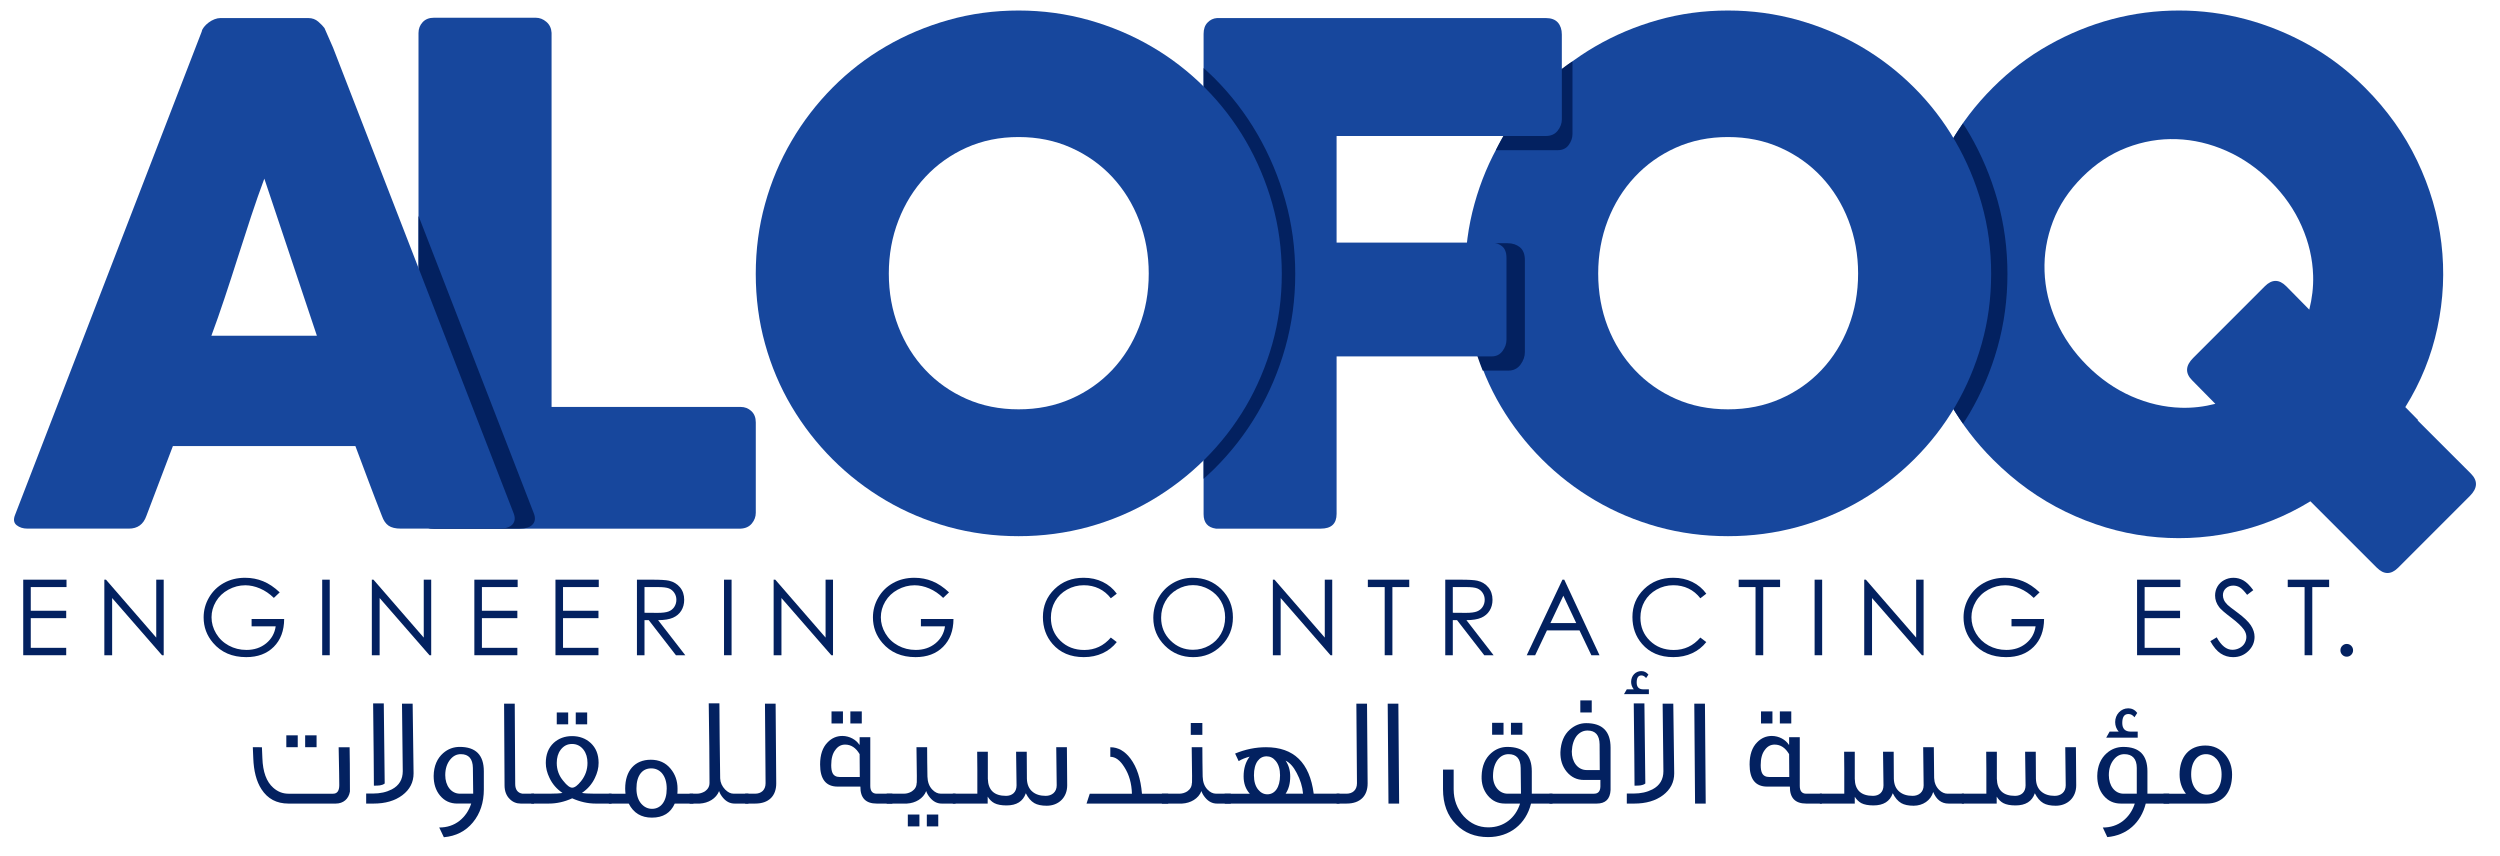 <?xml version="1.0" encoding="utf-8"?>
<!-- Generator: Adobe Illustrator 16.0.0, SVG Export Plug-In . SVG Version: 6.00 Build 0)  -->
<!DOCTYPE svg PUBLIC "-//W3C//DTD SVG 1.1//EN" "http://www.w3.org/Graphics/SVG/1.1/DTD/svg11.dtd">
<svg version="1.1" id="Layer_1" xmlns="http://www.w3.org/2000/svg" xmlns:xlink="http://www.w3.org/1999/xlink" x="0px" y="0px"
	 width="237.667px" height="81.333px" viewBox="0 0 237.667 81.333" enable-background="new 0 0 237.667 81.333"
	 xml:space="preserve">
<g>
	<g>
		<path fill="#17479D" d="M234.897,45.023l-5.074-5.072h0.072l-1.23-1.249c1.467-2.359,2.483-4.87,3.049-7.533
			c0.575-2.682,0.7-5.364,0.38-8.049c-0.321-2.683-1.088-5.296-2.304-7.84c-1.217-2.542-2.867-4.853-4.947-6.936
			c-1.631-1.633-3.41-2.988-5.339-4.067c-1.924-1.077-3.93-1.893-6.007-2.448c-2.084-0.554-4.204-0.831-6.359-0.829
			c-2.158,0-4.274,0.273-6.347,0.821c-2.073,0.548-4.075,1.367-6.012,2.454c-1.936,1.087-3.711,2.438-5.33,4.06
			c-1.635,1.635-2.992,3.414-4.071,5.341c-1.079,1.928-1.893,3.926-2.44,6.001c-0.548,2.072-0.817,4.185-0.81,6.333
			c0.004,2.151,0.281,4.271,0.829,6.357c0.548,2.089,1.361,4.093,2.448,6.011c1.087,1.917,2.444,3.694,4.079,5.327
			c2.081,2.08,4.376,3.729,6.887,4.945c2.511,1.216,5.097,1.992,7.752,2.323c2.659,0.332,5.318,0.225,7.978-0.323
			c2.656-0.547,5.171-1.545,7.541-2.993l6.312,6.31c0.677,0.677,1.354,0.679,2.034,0l6.816-6.818
			C235.542,46.411,235.574,45.699,234.897,45.023z M207.345,38.764c-1.6-0.049-3.172-0.411-4.713-1.089
			c-1.541-0.679-2.949-1.656-4.228-2.936c-1.264-1.263-2.237-2.669-2.926-4.216c-0.685-1.549-1.056-3.127-1.11-4.738
			c-0.055-1.607,0.211-3.184,0.794-4.723c0.582-1.538,1.514-2.946,2.792-4.224c1.275-1.276,2.687-2.211,4.235-2.804
			c1.549-0.591,3.125-0.86,4.736-0.804c1.607,0.055,3.184,0.424,4.732,1.11s2.953,1.662,4.216,2.926
			c1.282,1.278,2.261,2.688,2.937,4.229c0.681,1.539,1.045,3.109,1.092,4.711c0.032,1.092-0.099,2.169-0.367,3.231l-2.19-2.223
			c-0.677-0.677-1.354-0.679-2.034,0l-6.816,6.818c-0.739,0.737-0.771,1.449-0.094,2.125l2.203,2.235
			C209.534,38.666,208.45,38.796,207.345,38.764z"/>
		<path fill="#032160" d="M185.405,38.378c0.371,0.651,0.782,1.281,1.217,1.903c0.211-0.331,0.43-0.659,0.625-0.997
			c1.135-1.937,2.019-4.021,2.648-6.254c0.629-2.233,0.946-4.564,0.946-6.991c0-2.428-0.317-4.759-0.946-6.99
			c-0.63-2.235-1.514-4.331-2.648-6.289c-0.199-0.35-0.418-0.686-0.637-1.022c-0.438,0.63-0.861,1.273-1.232,1.938
			c-1.079,1.928-1.893,3.926-2.44,6.001c-0.548,2.072-0.817,4.185-0.81,6.333c0.004,2.151,0.281,4.271,0.829,6.357
			C183.504,34.456,184.318,36.46,185.405,38.378z"/>
		<path fill="#17479D" d="M139.288,26.037c0-2.311,0.293-4.528,0.884-6.652c0.587-2.125,1.424-4.118,2.515-5.981
			c1.092-1.863,2.394-3.557,3.911-5.082c1.514-1.523,3.199-2.827,5.053-3.905c1.854-1.079,3.841-1.918,5.968-2.517
			C159.742,1.301,161.963,1,164.274,1c2.288,0,4.502,0.301,6.637,0.899c2.14,0.599,4.134,1.438,5.988,2.517
			c1.85,1.078,3.543,2.382,5.068,3.905c1.525,1.525,2.827,3.219,3.907,5.082c1.079,1.863,1.92,3.856,2.519,5.981
			c0.602,2.124,0.899,4.342,0.899,6.652c0,2.31-0.298,4.525-0.899,6.651c-0.599,2.123-1.439,4.108-2.519,5.948
			c-1.08,1.84-2.382,3.518-3.907,5.033s-3.219,2.815-5.068,3.905c-1.854,1.089-3.849,1.928-5.988,2.519
			c-2.135,0.586-4.349,0.88-6.637,0.88c-2.311,0-4.532-0.294-6.656-0.88c-2.127-0.591-4.114-1.43-5.968-2.519
			c-1.854-1.09-3.539-2.39-5.053-3.905c-1.518-1.516-2.819-3.193-3.911-5.033c-1.091-1.84-1.928-3.825-2.515-5.948
			C139.581,30.563,139.288,28.347,139.288,26.037z M151.935,26.002c0,1.81,0.306,3.499,0.911,5.069
			c0.61,1.565,1.467,2.935,2.566,4.101c1.099,1.167,2.396,2.08,3.898,2.745s3.156,0.997,4.963,0.997s3.466-0.332,4.979-0.997
			c1.51-0.665,2.816-1.578,3.915-2.745c1.099-1.166,1.952-2.535,2.562-4.101c0.61-1.57,0.915-3.26,0.915-5.069
			c0-1.785-0.305-3.469-0.915-5.047c-0.609-1.582-1.463-2.958-2.562-4.136c-1.099-1.177-2.405-2.102-3.915-2.778
			c-1.513-0.675-3.172-1.013-4.979-1.013s-3.461,0.338-4.963,1.013c-1.502,0.677-2.8,1.602-3.898,2.778
			c-1.1,1.178-1.956,2.554-2.566,4.136C152.241,22.533,151.935,24.217,151.935,26.002z"/>
		<path fill="#032160" d="M145.741,9.086c-1.186,1.274-2.202,2.69-3.051,4.247c-0.172,0.309-0.328,0.628-0.48,0.944h5.874
			c0.457,0,0.81-0.164,1.048-0.494c0.238-0.329,0.359-0.675,0.359-1.037V5.83C148.123,6.706,146.871,7.873,145.741,9.086z"/>
		<path fill="#032160" d="M143.32,23.122h-3.81c-0.148,1.083-0.223,2.192-0.223,3.322c0,2.206,0.281,4.323,0.845,6.357
			c0.227,0.835,0.513,1.641,0.825,2.431h2.437c0.489,0,0.872-0.188,1.153-0.567c0.278-0.376,0.419-0.774,0.419-1.187v-8.747
			c0-0.562-0.16-0.97-0.474-1.227C144.176,23.249,143.786,23.122,143.32,23.122z"/>
		<path fill="#17479D" d="M114.422,3.222c0-0.458,0.121-0.817,0.375-1.077c0.251-0.263,0.548-0.403,0.896-0.427h31.279
			c0.501,0,0.876,0.143,1.131,0.425c0.246,0.283,0.375,0.664,0.375,1.142v8.082c0,0.369-0.133,0.722-0.395,1.06
			c-0.263,0.336-0.642,0.503-1.143,0.503h-19.875v10.133h14.678c0.415,0,0.763,0.115,1.048,0.344
			c0.282,0.229,0.423,0.595,0.423,1.094v7.812c0,0.372-0.125,0.726-0.376,1.063c-0.25,0.337-0.594,0.507-1.028,0.507h-14.744V48.85
			c0,0.937-0.5,1.406-1.502,1.406h-9.969c-0.782-0.109-1.173-0.567-1.173-1.375V3.222z"/>
		<path fill="#17479D" d="M39.787,3.124c0-0.392,0.13-0.728,0.392-1.014c0.262-0.281,0.617-0.424,1.075-0.424h9.676
			c0.371,0,0.708,0.131,1.013,0.393c0.305,0.261,0.47,0.61,0.493,1.045v35.562h17.974c0.392,0,0.731,0.131,1.014,0.391
			c0.285,0.263,0.426,0.622,0.426,1.08v8.596c0,0.371-0.125,0.708-0.375,1.013c-0.25,0.306-0.606,0.468-1.064,0.491H41.222
			c-0.958,0-1.436-0.479-1.436-1.438V3.124z"/>
		<path fill="#032160" d="M50.742,48.783l-10.955-28.26v28.295c0,0.958,0.478,1.438,1.436,1.438h8.182
			c0.587,0,1.001-0.137,1.239-0.409C50.886,49.575,50.917,49.222,50.742,48.783z"/>
		<path fill="#032160" d="M119.542,12.76c-1.134-1.959-2.503-3.738-4.106-5.342c-0.332-0.328-0.673-0.642-1.013-0.95v39.05
			c0.34-0.307,0.681-0.618,1.013-0.944c1.604-1.592,2.973-3.354,4.106-5.289c1.135-1.937,2.018-4.021,2.647-6.254
			s0.946-4.564,0.946-6.991c0-2.428-0.316-4.759-0.946-6.99C121.559,16.813,120.676,14.718,119.542,12.76z"/>
		<path fill="#17479D" d="M19.18,2.992c0.02-0.131,0.09-0.271,0.211-0.422c0.122-0.154,0.267-0.295,0.442-0.426
			c0.172-0.132,0.36-0.235,0.556-0.312c0.195-0.074,0.379-0.115,0.555-0.115h8.37c0.367,0,0.684,0.115,0.946,0.344
			c0.262,0.229,0.457,0.431,0.586,0.606l0.817,1.863l17.161,44.252c0.172,0.438,0.141,0.792-0.098,1.063
			c-0.242,0.272-0.657,0.409-1.243,0.409h-9.379c-0.504,0-0.892-0.094-1.161-0.277c-0.273-0.187-0.485-0.497-0.638-0.932
			c-0.438-1.112-0.86-2.219-1.274-3.318c-0.415-1.101-0.83-2.207-1.244-3.318H16.435c-0.415,1.111-0.833,2.218-1.26,3.318
			c-0.426,1.1-0.845,2.206-1.259,3.318c-0.281,0.806-0.837,1.209-1.666,1.209H2.606c-0.41,0-0.755-0.109-1.028-0.328
			c-0.27-0.218-0.321-0.544-0.145-0.98L19.18,2.992z M25.129,16.982c-0.415,1.112-0.834,2.309-1.26,3.596
			c-0.426,1.286-0.845,2.581-1.26,3.89c-0.414,1.306-0.833,2.599-1.259,3.873c-0.423,1.275-0.841,2.466-1.256,3.579h10.032
			L25.129,16.982z"/>
		<path fill="#17479D" d="M71.848,26.037c0-2.311,0.293-4.528,0.884-6.652c0.587-2.125,1.428-4.118,2.519-5.981
			c1.088-1.863,2.394-3.557,3.907-5.082c1.514-1.523,3.199-2.827,5.053-3.905c1.854-1.079,3.845-1.918,5.968-2.517
			C92.306,1.301,94.524,1,96.834,1c2.288,0,4.502,0.301,6.642,0.899c2.135,0.599,4.13,1.438,5.983,2.517
			c1.854,1.078,3.543,2.382,5.068,3.905c1.525,1.525,2.827,3.219,3.911,5.082c1.079,1.863,1.916,3.856,2.519,5.981
			c0.598,2.124,0.899,4.342,0.899,6.652c0,2.31-0.302,4.525-0.899,6.651c-0.603,2.123-1.439,4.108-2.519,5.948
			c-1.084,1.84-2.386,3.518-3.911,5.033s-3.215,2.815-5.068,3.905c-1.854,1.089-3.849,1.928-5.983,2.519
			c-2.14,0.586-4.354,0.88-6.642,0.88c-2.311,0-4.528-0.294-6.656-0.88c-2.123-0.591-4.113-1.43-5.968-2.519
			c-1.854-1.09-3.539-2.39-5.053-3.905s-2.819-3.193-3.907-5.033c-1.091-1.84-1.932-3.825-2.519-5.948
			C72.141,30.563,71.848,28.347,71.848,26.037z M84.497,26.002c0,1.81,0.305,3.499,0.915,5.069c0.609,1.565,1.462,2.935,2.562,4.101
			c1.099,1.167,2.397,2.08,3.898,2.745c1.502,0.665,3.156,0.997,4.963,0.997c1.808,0,3.466-0.332,4.979-0.997
			c1.514-0.665,2.816-1.578,3.919-2.745c1.096-1.166,1.952-2.535,2.558-4.101c0.61-1.57,0.916-3.26,0.916-5.069
			c0-1.785-0.306-3.469-0.916-5.047c-0.605-1.582-1.462-2.958-2.558-4.136c-1.103-1.177-2.405-2.102-3.919-2.778
			c-1.513-0.675-3.171-1.013-4.979-1.013c-1.807,0-3.461,0.338-4.963,1.013c-1.501,0.677-2.8,1.602-3.898,2.778
			c-1.1,1.178-1.952,2.554-2.562,4.136C84.801,22.533,84.497,24.217,84.497,26.002z"/>
	</g>
	<g>
		<path fill="#032160" d="M2.208,55.108h4.115v0.703H2.925v2.251h3.369v0.703H2.925v2.822h3.369v0.703H2.208V55.108z"/>
		<path fill="#032160" d="M9.919,62.291v-7.183h0.156l4.779,5.506v-5.506h0.709v7.183h-0.162l-4.74-5.438v5.438H9.919z"/>
		<path fill="#032160" d="M26.591,56.314l-0.557,0.527c-0.4-0.394-0.84-0.692-1.316-0.896c-0.477-0.203-0.941-0.305-1.395-0.305
			c-0.563,0-1.1,0.139-1.607,0.415c-0.51,0.276-0.904,0.651-1.186,1.126c-0.279,0.473-0.42,0.974-0.42,1.501
			c0,0.54,0.145,1.054,0.436,1.54c0.289,0.487,0.689,0.869,1.201,1.148c0.51,0.277,1.07,0.417,1.68,0.417
			c0.738,0,1.363-0.208,1.875-0.625c0.51-0.417,0.813-0.957,0.908-1.621h-2.291v-0.693h3.096c-0.006,1.11-0.336,1.991-0.988,2.644
			c-0.652,0.653-1.525,0.979-2.619,0.979c-1.328,0-2.381-0.452-3.154-1.357c-0.596-0.696-0.895-1.502-0.895-2.417
			c0-0.681,0.172-1.313,0.514-1.899s0.811-1.044,1.406-1.374c0.596-0.331,1.27-0.496,2.021-0.496c0.607,0,1.182,0.109,1.719,0.33
			C25.556,55.477,26.08,55.829,26.591,56.314z"/>
		<path fill="#032160" d="M30.63,55.108h0.717v7.183H30.63V55.108z"/>
		<path fill="#032160" d="M35.349,62.291v-7.183h0.156l4.779,5.506v-5.506h0.709v7.183h-0.162l-4.74-5.438v5.438H35.349z"/>
		<path fill="#032160" d="M45.095,55.108h4.117v0.703h-3.398v2.251h3.369v0.703h-3.369v2.822h3.369v0.703h-4.088V55.108z"/>
		<path fill="#032160" d="M52.806,55.108h4.117v0.703h-3.398v2.251h3.369v0.703h-3.369v2.822h3.369v0.703h-4.088V55.108z"/>
		<path fill="#032160" d="M60.552,55.108h1.432c0.797,0,1.338,0.032,1.621,0.098c0.426,0.098,0.773,0.308,1.039,0.628
			c0.268,0.321,0.4,0.717,0.4,1.186c0,0.392-0.092,0.735-0.275,1.032s-0.447,0.521-0.789,0.672s-0.813,0.229-1.416,0.232
			l2.584,3.335h-0.889l-2.582-3.335h-0.406v3.335h-0.719V55.108z M61.271,55.812v2.441l1.236,0.01c0.48,0,0.834-0.046,1.064-0.137
			s0.408-0.236,0.537-0.437s0.193-0.425,0.193-0.672c0-0.241-0.064-0.46-0.195-0.656c-0.131-0.197-0.301-0.338-0.514-0.423
			c-0.211-0.085-0.564-0.127-1.057-0.127H61.271z"/>
		<path fill="#032160" d="M68.83,55.108h0.719v7.183H68.83V55.108z"/>
		<path fill="#032160" d="M73.548,62.291v-7.183h0.156l4.781,5.506v-5.506h0.707v7.183h-0.16l-4.742-5.438v5.438H73.548z"/>
		<path fill="#032160" d="M90.22,56.314l-0.557,0.527c-0.4-0.394-0.84-0.692-1.316-0.896c-0.477-0.203-0.941-0.305-1.395-0.305
			c-0.563,0-1.1,0.139-1.607,0.415c-0.51,0.276-0.904,0.651-1.186,1.126c-0.279,0.473-0.42,0.974-0.42,1.501
			c0,0.54,0.145,1.054,0.436,1.54c0.289,0.487,0.689,0.869,1.201,1.148c0.51,0.277,1.07,0.417,1.68,0.417
			c0.738,0,1.363-0.208,1.875-0.625c0.51-0.417,0.813-0.957,0.908-1.621h-2.291v-0.693h3.096c-0.006,1.11-0.336,1.991-0.988,2.644
			c-0.652,0.653-1.525,0.979-2.619,0.979c-1.328,0-2.381-0.452-3.154-1.357c-0.596-0.696-0.895-1.502-0.895-2.417
			c0-0.681,0.172-1.313,0.514-1.899s0.811-1.044,1.406-1.374c0.596-0.331,1.27-0.496,2.021-0.496c0.607,0,1.182,0.109,1.719,0.33
			C89.185,55.477,89.708,55.829,90.22,56.314z"/>
		<path fill="#032160" d="M106.169,56.441l-0.566,0.435c-0.313-0.407-0.688-0.716-1.125-0.925c-0.438-0.211-0.918-0.315-1.443-0.315
			c-0.572,0-1.104,0.138-1.592,0.413c-0.488,0.274-0.865,0.645-1.135,1.107c-0.268,0.465-0.402,0.986-0.402,1.565
			c0,0.876,0.301,1.606,0.9,2.192c0.602,0.586,1.357,0.879,2.273,0.879c1.006,0,1.848-0.394,2.523-1.182l0.566,0.43
			c-0.357,0.456-0.805,0.809-1.34,1.057c-0.535,0.25-1.133,0.374-1.795,0.374c-1.256,0-2.248-0.418-2.973-1.255
			c-0.609-0.706-0.914-1.56-0.914-2.559c0-1.052,0.369-1.936,1.107-2.654c0.736-0.717,1.66-1.076,2.77-1.076
			c0.672,0,1.277,0.133,1.816,0.398C105.382,55.591,105.826,55.963,106.169,56.441z"/>
		<path fill="#032160" d="M113.38,54.928c1.088,0,1.998,0.363,2.73,1.089c0.734,0.726,1.1,1.619,1.1,2.681
			c0,1.052-0.365,1.943-1.096,2.676c-0.732,0.732-1.623,1.099-2.676,1.099c-1.064,0-1.965-0.364-2.697-1.094s-1.1-1.611-1.1-2.646
			c0-0.69,0.168-1.33,0.502-1.919s0.789-1.051,1.365-1.385C112.085,55.095,112.708,54.928,113.38,54.928z M113.412,55.626
			c-0.531,0-1.035,0.139-1.512,0.415c-0.475,0.277-0.848,0.65-1.113,1.119c-0.268,0.47-0.402,0.992-0.402,1.568
			c0,0.854,0.297,1.575,0.889,2.163s1.305,0.882,2.139,0.882c0.559,0,1.074-0.135,1.549-0.405s0.844-0.641,1.109-1.109
			c0.266-0.47,0.398-0.99,0.398-1.563c0-0.57-0.133-1.086-0.398-1.547s-0.639-0.83-1.123-1.107
			C114.464,55.765,113.953,55.626,113.412,55.626z"/>
		<path fill="#032160" d="M121.007,62.291v-7.183h0.156l4.779,5.506v-5.506h0.709v7.183h-0.162l-4.74-5.438v5.438H121.007z"/>
		<path fill="#032160" d="M130.037,55.812v-0.703h3.936v0.703h-1.602v6.479h-0.732v-6.479H130.037z"/>
		<path fill="#032160" d="M137.396,55.108h1.43c0.799,0,1.338,0.032,1.621,0.098c0.428,0.098,0.773,0.308,1.041,0.628
			c0.266,0.321,0.4,0.717,0.4,1.186c0,0.392-0.092,0.735-0.277,1.032c-0.184,0.297-0.445,0.521-0.787,0.672
			s-0.814,0.229-1.416,0.232l2.582,3.335h-0.887l-2.584-3.335h-0.406v3.335h-0.717V55.108z M138.113,55.812v2.441l1.238,0.01
			c0.479,0,0.834-0.046,1.063-0.137c0.23-0.091,0.41-0.236,0.539-0.437s0.193-0.425,0.193-0.672c0-0.241-0.066-0.46-0.195-0.656
			c-0.131-0.197-0.303-0.338-0.514-0.423c-0.213-0.085-0.564-0.127-1.057-0.127H138.113z"/>
		<path fill="#032160" d="M148.71,55.108l3.35,7.183h-0.775l-1.129-2.363h-3.094l-1.119,2.363h-0.801l3.393-7.183H148.71z
			 M148.621,56.635l-1.23,2.6h2.455L148.621,56.635z"/>
		<path fill="#032160" d="M162.212,56.441l-0.566,0.435c-0.313-0.407-0.688-0.716-1.125-0.925c-0.438-0.211-0.918-0.315-1.443-0.315
			c-0.572,0-1.104,0.138-1.592,0.413c-0.488,0.274-0.865,0.645-1.135,1.107c-0.268,0.465-0.402,0.986-0.402,1.565
			c0,0.876,0.301,1.606,0.9,2.192c0.602,0.586,1.357,0.879,2.273,0.879c1.006,0,1.848-0.394,2.523-1.182l0.566,0.43
			c-0.357,0.456-0.805,0.809-1.34,1.057c-0.535,0.25-1.133,0.374-1.795,0.374c-1.256,0-2.248-0.418-2.973-1.255
			c-0.609-0.706-0.914-1.56-0.914-2.559c0-1.052,0.369-1.936,1.107-2.654c0.736-0.717,1.66-1.076,2.77-1.076
			c0.672,0,1.277,0.133,1.816,0.398C161.425,55.591,161.869,55.963,162.212,56.441z"/>
		<path fill="#032160" d="M165.291,55.812v-0.703h3.936v0.703h-1.602v6.479h-0.732v-6.479H165.291z"/>
		<path fill="#032160" d="M172.509,55.108h0.717v7.183h-0.717V55.108z"/>
		<path fill="#032160" d="M177.226,62.291v-7.183h0.156l4.781,5.506v-5.506h0.707v7.183h-0.16l-4.742-5.438v5.438H177.226z"/>
		<path fill="#032160" d="M193.898,56.314l-0.557,0.527c-0.4-0.394-0.838-0.692-1.316-0.896c-0.477-0.203-0.941-0.305-1.393-0.305
			c-0.564,0-1.1,0.139-1.609,0.415s-0.904,0.651-1.184,1.126c-0.281,0.473-0.42,0.974-0.42,1.501c0,0.54,0.145,1.054,0.434,1.54
			c0.291,0.487,0.691,0.869,1.201,1.148c0.512,0.277,1.072,0.417,1.68,0.417c0.74,0,1.365-0.208,1.875-0.625
			c0.512-0.417,0.814-0.957,0.908-1.621h-2.289v-0.693h3.096c-0.008,1.11-0.336,1.991-0.99,2.644
			c-0.652,0.653-1.525,0.979-2.619,0.979c-1.328,0-2.379-0.452-3.154-1.357c-0.596-0.696-0.893-1.502-0.893-2.417
			c0-0.681,0.17-1.313,0.512-1.899s0.811-1.044,1.406-1.374c0.596-0.331,1.27-0.496,2.021-0.496c0.609,0,1.182,0.109,1.719,0.33
			C192.863,55.477,193.388,55.829,193.898,56.314z"/>
		<path fill="#032160" d="M203.164,55.108h4.117v0.703h-3.398v2.251h3.369v0.703h-3.369v2.822h3.369v0.703h-4.088V55.108z"/>
		<path fill="#032160" d="M210.128,60.953l0.609-0.366c0.43,0.791,0.926,1.187,1.49,1.187c0.24,0,0.467-0.057,0.678-0.168
			c0.213-0.113,0.373-0.264,0.484-0.452c0.109-0.188,0.166-0.389,0.166-0.601c0-0.241-0.082-0.477-0.244-0.708
			c-0.225-0.319-0.635-0.703-1.23-1.152c-0.6-0.452-0.973-0.779-1.119-0.981c-0.254-0.339-0.381-0.705-0.381-1.099
			c0-0.313,0.076-0.598,0.225-0.854c0.15-0.257,0.361-0.46,0.633-0.607c0.271-0.148,0.566-0.223,0.887-0.223
			c0.338,0,0.654,0.084,0.949,0.252c0.295,0.167,0.605,0.476,0.936,0.925l-0.586,0.444c-0.271-0.358-0.502-0.594-0.691-0.708
			c-0.191-0.114-0.398-0.171-0.623-0.171c-0.289,0-0.525,0.088-0.711,0.264c-0.184,0.176-0.275,0.393-0.275,0.649
			c0,0.156,0.033,0.308,0.098,0.454c0.066,0.146,0.184,0.306,0.357,0.479c0.094,0.091,0.402,0.33,0.928,0.718
			c0.621,0.459,1.047,0.867,1.279,1.226c0.23,0.358,0.346,0.718,0.346,1.079c0,0.521-0.197,0.974-0.594,1.357
			c-0.395,0.384-0.875,0.576-1.441,0.576c-0.438,0-0.832-0.116-1.188-0.349C210.755,61.89,210.427,61.5,210.128,60.953z"/>
		<path fill="#032160" d="M217.488,55.812v-0.703h3.936v0.703h-1.602v6.479h-0.732v-6.479H217.488z"/>
		<path fill="#032160" d="M223.097,61.217c0.166,0,0.309,0.059,0.426,0.176s0.176,0.261,0.176,0.43c0,0.166-0.059,0.309-0.176,0.428
			c-0.117,0.118-0.26,0.178-0.426,0.178s-0.307-0.06-0.424-0.178c-0.117-0.119-0.176-0.262-0.176-0.428
			c0-0.169,0.059-0.313,0.176-0.43S222.931,61.217,223.097,61.217z"/>
	</g>
	<g>
		<path fill="#032160" d="M33.267,75.249c-0.118,0.704-0.632,1.145-1.351,1.145h-4.492c-1.13,0-1.981-0.455-2.568-1.365
			c-0.484-0.748-0.734-1.732-0.778-2.95l-0.044-1.042H24.9l0.044,1.042c0.044,1.292,0.382,2.231,1.027,2.804
			c0.426,0.382,0.91,0.572,1.453,0.572h4.242c0.396,0,0.588-0.279,0.588-0.822c0-0.322-0.015-1.526-0.06-3.596h1.043
			C33.252,71.784,33.267,73.193,33.267,75.249z M28.305,71.036h-1.086v-1.131h1.086V71.036z M30.096,71.036H29.01v-1.131h1.086
			V71.036z"/>
		<path fill="#032160" d="M39.317,73.517c0,0.852-0.353,1.541-1.071,2.084c-0.705,0.528-1.615,0.793-2.73,0.793H34.81v-0.954h0.646
			c0.689,0,1.276-0.132,1.791-0.396c0.704-0.367,1.042-0.954,1.042-1.732c0-0.205-0.029-2.349-0.073-6.414h1.013L39.317,73.517z
			 M36.572,74.485c-0.264,0.205-0.602,0.205-1.027,0.205c0-1.291-0.029-3.904-0.073-7.823h1.013L36.572,74.485z"/>
		<path fill="#032160" d="M45.998,75.028c0,1.277-0.352,2.319-1.042,3.156c-0.689,0.837-1.614,1.307-2.76,1.409l-0.44-0.925
			c0.734,0,1.38-0.206,1.923-0.631c0.514-0.411,0.896-0.955,1.116-1.645h-1.321c-0.676,0-1.219-0.25-1.645-0.764
			c-0.425-0.514-0.602-1.145-0.602-1.864c0.015-0.954,0.338-1.673,0.91-2.172c0.455-0.396,0.983-0.587,1.57-0.587
			c1.527,0,2.29,0.777,2.29,2.318V75.028z M44.985,75.454l-0.029-2.451c-0.015-0.866-0.396-1.307-1.145-1.307
			c-0.396,0-0.72,0.161-0.999,0.499c-0.308,0.367-0.484,0.866-0.484,1.497c0,0.983,0.544,1.762,1.409,1.762H44.985z"/>
		<path fill="#032160" d="M50.77,76.394h-1.263c-0.41,0-0.763-0.146-1.042-0.426c-0.322-0.309-0.499-0.748-0.499-1.307l-0.044-7.765
			h1.013l0.044,7.633c0,0.543,0.235,0.852,0.69,0.925h1.101V76.394z"/>
		<path fill="#032160" d="M58.14,75.454v0.939h-1.526c-0.72,0-1.453-0.161-2.217-0.499c-0.749,0.338-1.482,0.499-2.217,0.499h-1.673
			v-0.939h1.717c0.603,0,1.027-0.029,1.248-0.073c-0.543-0.367-0.954-0.837-1.233-1.424c-0.234-0.484-0.352-0.954-0.352-1.424
			c0-0.808,0.249-1.438,0.748-1.908c0.47-0.426,1.057-0.646,1.747-0.646c0.704,0,1.292,0.221,1.762,0.646
			c0.514,0.47,0.763,1.101,0.763,1.908c0,0.47-0.117,0.939-0.352,1.424c-0.279,0.587-0.69,1.057-1.233,1.424
			c0.22,0.044,0.646,0.073,1.248,0.073H58.14z M54.015,68.863h-1.086v-1.13h1.086V68.863z M55.85,72.533
			c0-0.499-0.117-0.91-0.367-1.248c-0.278-0.367-0.646-0.558-1.101-0.558s-0.808,0.19-1.086,0.558
			c-0.25,0.338-0.367,0.749-0.367,1.248c0,0.646,0.205,1.218,0.631,1.717c0.338,0.426,0.616,0.632,0.837,0.632
			c0.234,0,0.514-0.206,0.852-0.632C55.645,73.751,55.85,73.179,55.85,72.533z M55.821,68.863h-1.086v-1.13h1.086V68.863z"/>
		<path fill="#032160" d="M65.922,76.394h-1.776c-0.396,0.896-1.115,1.336-2.173,1.336c-1.013,0-1.746-0.44-2.201-1.336h-1.894
			v-0.939h1.585c-0.015-0.161-0.029-0.323-0.029-0.484c0-1.703,0.91-2.745,2.437-2.745c0.778,0,1.409,0.279,1.879,0.852
			c0.44,0.528,0.661,1.159,0.661,1.894c0,0.161,0,0.323-0.015,0.484h1.497L65.922,76.394z M63.382,74.97
			c0-0.602-0.146-1.101-0.455-1.468c-0.278-0.309-0.616-0.455-1.013-0.455c-0.411,0-0.748,0.146-0.998,0.455
			c-0.278,0.353-0.411,0.837-0.411,1.468c0,0.616,0.162,1.101,0.47,1.453c0.279,0.309,0.617,0.47,1.013,0.47
			c0.396,0,0.734-0.161,0.984-0.47C63.25,76.07,63.382,75.586,63.382,74.97z"/>
		<path fill="#032160" d="M71.15,76.394h-1.306c-0.44,0-0.808-0.19-1.116-0.558c-0.176-0.206-0.293-0.411-0.366-0.632
			c-0.279,0.72-1.028,1.146-1.835,1.189h-0.969v-0.939h0.689c0.265,0,0.514-0.073,0.764-0.22c0.293-0.206,0.44-0.47,0.44-0.808
			c0-2.041-0.029-4.565-0.074-7.56h1.014c0.015,1.981,0.029,4.359,0.073,7.134c0.015,0.396,0.176,0.748,0.47,1.057
			c0.264,0.265,0.528,0.396,0.808,0.396h1.408V76.394z"/>
		<path fill="#032160" d="M73.794,74.485c0,1.174-0.704,1.908-1.996,1.908h-0.954v-0.939h0.939c0.572,0,0.998-0.338,0.998-0.998
			c0-0.925-0.015-2.188-0.029-3.772c-0.015-1.835-0.029-3.098-0.029-3.787h1.013c0,0.675,0.015,1.938,0.029,3.802
			C73.78,72.283,73.794,73.546,73.794,74.485z"/>
		<path fill="#032160" d="M84.834,76.394h-1.482c-1.058,0-1.571-0.543-1.557-1.614h-2.157c-1.116,0-1.674-0.705-1.674-2.1
			c0-0.925,0.235-1.629,0.72-2.113c0.381-0.396,0.851-0.603,1.395-0.603c0.689,0,1.32,0.367,1.614,0.837h0.029v-0.719h1.013v4.638
			c0,0.484,0.206,0.734,0.617,0.734h1.482V76.394z M81.737,73.869l-0.015-2.173c-0.353-0.602-0.808-0.91-1.38-0.91
			c-0.367,0-0.675,0.161-0.91,0.484c-0.278,0.338-0.411,0.837-0.411,1.468c0,0.338,0.044,0.572,0.118,0.734
			c0.117,0.264,0.352,0.396,0.704,0.396H81.737z M80.137,68.775H79.05V67.63h1.087V68.775z M81.927,68.775h-1.086V67.63h1.086
			V68.775z"/>
		<path fill="#032160" d="M90.84,76.394h-1.307c-0.44,0-0.807-0.19-1.115-0.558c-0.176-0.206-0.294-0.411-0.367-0.632
			c-0.278,0.72-1.027,1.146-1.835,1.189h-1.923v-0.939h1.63c0.278,0,0.528-0.073,0.763-0.22c0.309-0.206,0.455-0.47,0.455-0.808
			c0.029,0.234,0.029-0.896-0.015-3.391h1.013c0,0.939,0.015,1.864,0.029,2.789c0.015,0.514,0.162,0.924,0.455,1.232
			c0.25,0.265,0.528,0.396,0.808,0.396h1.409v0.25v0.455V76.394z M87.406,78.566h-1.102v-1.131h1.102V78.566z M89.197,78.566H88.11
			v-1.131h1.087V78.566z"/>
		<path fill="#032160" d="M101.455,74.661c0,1.16-0.822,1.938-1.952,1.938c-0.499,0-0.896-0.088-1.175-0.249
			c-0.322-0.19-0.587-0.499-0.807-0.939c-0.265,0.778-0.881,1.159-1.835,1.159c-0.484,0-0.881-0.073-1.16-0.22
			c-0.249-0.132-0.455-0.338-0.631-0.616v0.66h-3.317v-0.939h2.334v-2.29c0-0.455,0-1.027-0.015-1.702h1.013v2.568
			c0.029,1.086,0.602,1.629,1.732,1.629c0.572,0,0.998-0.337,0.998-0.998c0-0.308-0.015-1.38-0.044-3.199h1.013
			c0,0.558,0,1.408,0.015,2.568c0.015,0.543,0.19,0.954,0.528,1.233c0.309,0.264,0.734,0.396,1.263,0.396
			c0.572,0,1.042-0.352,1.042-0.998c0-0.278-0.015-1.482-0.044-3.625h1.013C101.44,73.355,101.455,74.559,101.455,74.661z"/>
		<path fill="#032160" d="M111.058,76.394h-7.765l0.308-0.939h4.008c-0.029-0.983-0.265-1.82-0.72-2.524
			c-0.41-0.661-0.851-0.983-1.335-0.983v-0.91c0.748,0,1.38,0.366,1.923,1.086c0.602,0.808,0.969,1.908,1.086,3.332h2.495V76.394z"
			/>
		<path fill="#032160" d="M117.005,76.394h-1.307c-0.44,0-0.807-0.19-1.115-0.558c-0.176-0.206-0.294-0.411-0.367-0.632
			c-0.278,0.72-1.027,1.146-1.835,1.189h-1.923v-0.939h1.645c0.278,0,0.528-0.073,0.763-0.22c0.294-0.206,0.44-0.47,0.44-0.808
			c0.029,0.234,0.029-0.896-0.015-3.391h1.013c0,0.939,0.015,1.864,0.029,2.789c0.015,0.514,0.162,0.924,0.455,1.232
			c0.25,0.265,0.528,0.396,0.808,0.396h1.409v0.25v0.455V76.394z M114.304,69.861h-1.101v-1.13h1.101V69.861z"/>
		<path fill="#032160" d="M127.341,76.394h-10.906l-0.015-0.939h2.393c-0.396-0.44-0.587-0.983-0.587-1.645
			c0-0.748,0.19-1.379,0.572-1.879c-0.382,0.104-0.733,0.235-1.042,0.426l-0.338-0.719c0.954-0.396,1.938-0.602,2.937-0.602
			c2.642,0,4.153,1.468,4.535,4.418h2.451V76.394z M121.69,73.707c0-0.572-0.132-1.027-0.41-1.365
			c-0.235-0.293-0.529-0.44-0.866-0.44c-0.353,0-0.632,0.147-0.852,0.44c-0.235,0.323-0.353,0.778-0.353,1.365
			c0,0.573,0.132,1.027,0.396,1.351c0.249,0.309,0.543,0.455,0.881,0.455C121.176,75.513,121.69,74.882,121.69,73.707z
			 M123.877,75.454c-0.059-0.689-0.265-1.336-0.602-1.967c-0.309-0.602-0.661-0.983-1.057-1.175
			c0.293,0.426,0.439,0.925,0.439,1.497c0,0.676-0.146,1.219-0.439,1.645H123.877z"/>
		<path fill="#032160" d="M130.016,74.485c0,1.174-0.704,1.908-1.996,1.908h-0.954v-0.939h0.939c0.572,0,0.998-0.338,0.998-0.998
			c0-0.925-0.015-2.188-0.029-3.772c-0.015-1.835-0.029-3.098-0.029-3.787h1.013c0,0.675,0.015,1.938,0.029,3.802
			C130.001,72.283,130.016,73.546,130.016,74.485z"/>
		<path fill="#032160" d="M133.011,76.394h-1.013l-0.073-9.497h1.013L133.011,76.394z"/>
		<path fill="#032160" d="M147.589,76.394h-2.04c-0.484,1.952-2.025,3.186-4.081,3.186c-1.232,0-2.246-0.396-3.038-1.204
			c-0.837-0.837-1.248-1.952-1.248-3.347v-1.864h1.013v1.864c0,1.013,0.323,1.864,0.954,2.569c0.646,0.704,1.424,1.057,2.349,1.057
			c1.468,0,2.584-0.896,3.01-2.261h-1.438c-0.661,0-1.204-0.25-1.63-0.764s-0.616-1.145-0.587-1.864
			c0.029-0.954,0.338-1.673,0.91-2.172c0.455-0.396,0.969-0.587,1.541-0.587c1.541,0,2.319,0.777,2.319,2.318v2.129h1.967V76.394z
			 M142.936,69.847h-1.086v-1.13h1.086V69.847z M144.595,75.454l-0.029-2.451c-0.015-0.866-0.396-1.307-1.146-1.307
			c-0.396,0-0.733,0.161-1.013,0.499c-0.293,0.367-0.455,0.866-0.47,1.497c-0.044,0.983,0.558,1.762,1.395,1.762H144.595z
			 M144.727,69.847h-1.086v-1.13h1.086V69.847z"/>
		<path fill="#032160" d="M153.112,75.102c-0.044,0.866-0.484,1.292-1.321,1.292h-4.491v-0.939h4.242
			c0.382,0,0.587-0.22,0.602-0.675v-0.632h-1.57c-0.661,0-1.204-0.264-1.63-0.777c-0.426-0.515-0.616-1.146-0.602-1.864
			c0.044-0.939,0.338-1.659,0.91-2.158c0.455-0.396,0.969-0.602,1.541-0.602c1.541,0,2.319,0.777,2.319,2.334V75.102z
			 M152.084,73.208l-0.015-2.451c-0.015-0.866-0.396-1.307-1.146-1.307c-0.396,0-0.733,0.162-1.013,0.484
			c-0.293,0.367-0.455,0.866-0.484,1.497c-0.015,0.999,0.572,1.776,1.409,1.776H152.084z M151.321,67.733h-1.086v-1.146h1.086
			V67.733z"/>
		<path fill="#032160" d="M156.753,65.986h-2.363l0.264-0.455h0.661c-0.162-0.206-0.25-0.44-0.25-0.705
			c0-0.587,0.426-1.027,0.969-1.027c0.279,0,0.499,0.117,0.676,0.338l-0.221,0.323c-0.132-0.162-0.278-0.25-0.44-0.25
			c-0.308,0-0.455,0.221-0.455,0.676c0,0.425,0.206,0.646,0.617,0.646h0.543V65.986z M159.161,73.517
			c0,0.852-0.353,1.541-1.071,2.084c-0.705,0.528-1.615,0.793-2.73,0.793h-0.705v-0.954h0.646c0.689,0,1.276-0.132,1.791-0.396
			c0.704-0.367,1.042-0.954,1.042-1.732c0-0.205-0.029-2.349-0.073-6.414h1.013L159.161,73.517z M156.416,74.485
			c-0.264,0.205-0.602,0.205-1.027,0.205c0-1.291-0.029-3.904-0.073-7.823h1.013L156.416,74.485z"/>
		<path fill="#032160" d="M162.157,76.394h-1.013l-0.073-9.497h1.013L162.157,76.394z"/>
		<path fill="#032160" d="M173.198,76.394h-1.482c-1.058,0-1.571-0.543-1.557-1.614h-2.157c-1.116,0-1.674-0.705-1.674-2.1
			c0-0.925,0.235-1.629,0.72-2.113c0.381-0.396,0.851-0.603,1.395-0.603c0.689,0,1.32,0.367,1.614,0.837h0.029v-0.719h1.013v4.638
			c0,0.484,0.206,0.734,0.617,0.734h1.482V76.394z M170.1,73.869l-0.015-2.173c-0.353-0.602-0.808-0.91-1.38-0.91
			c-0.367,0-0.675,0.161-0.91,0.484c-0.278,0.338-0.411,0.837-0.411,1.468c0,0.338,0.044,0.572,0.118,0.734
			c0.117,0.264,0.352,0.396,0.704,0.396H170.1z M168.5,68.775h-1.087V67.63h1.087V68.775z M170.291,68.775h-1.086V67.63h1.086
			V68.775z"/>
		<path fill="#032160" d="M186.705,75.454v0.939h-1.468c-0.661,0-1.146-0.367-1.453-1.101c-0.235,0.807-0.983,1.306-1.864,1.306
			c-0.499,0-0.896-0.088-1.175-0.249c-0.322-0.19-0.587-0.499-0.807-0.939c-0.265,0.778-0.881,1.159-1.835,1.159
			c-0.484,0-0.881-0.073-1.16-0.22c-0.234-0.132-0.44-0.323-0.616-0.602v0.646h-3.317v-0.939h2.319v-2.29
			c0-0.455,0-1.027-0.015-1.702h1.013v2.568c0.015,1.086,0.602,1.629,1.732,1.629c0.572,0,0.998-0.337,0.998-0.998
			c0-0.308-0.015-1.38-0.044-3.199h1.013c0,0.558,0,1.408,0.015,2.568c0.015,0.543,0.19,0.954,0.528,1.233
			c0.309,0.264,0.734,0.396,1.263,0.396c0.572,0,1.042-0.352,1.042-0.998c0-0.278-0.015-1.482-0.044-3.625h1.013
			c0,0.631,0.015,1.6,0.029,2.921c0.015,0.455,0.176,0.837,0.47,1.13c0.25,0.25,0.528,0.367,0.808,0.367H186.705z"/>
		<path fill="#032160" d="M197.379,74.661c0,1.16-0.822,1.938-1.952,1.938c-0.499,0-0.896-0.088-1.175-0.249
			c-0.322-0.19-0.587-0.499-0.807-0.939c-0.265,0.778-0.881,1.159-1.835,1.159c-0.484,0-0.881-0.073-1.16-0.22
			c-0.249-0.132-0.455-0.338-0.631-0.616v0.66h-3.317v-0.939h2.334v-2.29c0-0.455,0-1.027-0.015-1.702h1.013v2.568
			c0.029,1.086,0.602,1.629,1.732,1.629c0.572,0,0.998-0.337,0.998-0.998c0-0.308-0.015-1.38-0.044-3.199h1.013
			c0,0.558,0,1.408,0.015,2.568c0.015,0.543,0.19,0.954,0.528,1.233c0.309,0.264,0.734,0.396,1.263,0.396
			c0.572,0,1.042-0.352,1.042-0.998c0-0.278-0.015-1.482-0.044-3.625h1.013C197.365,73.355,197.379,74.559,197.379,74.661z"/>
		<path fill="#032160" d="M206.22,76.394h-2.231c-0.455,1.82-1.791,3.023-3.655,3.186c-0.088-0.191-0.234-0.484-0.426-0.91
			c0.734,0,1.38-0.206,1.923-0.631c0.514-0.411,0.896-0.955,1.116-1.645h-1.321c-0.675,0-1.219-0.25-1.645-0.764
			c-0.425-0.514-0.602-1.145-0.602-1.864c0.015-0.954,0.338-1.673,0.91-2.172c0.455-0.396,0.983-0.587,1.57-0.587
			c1.527,0,2.29,0.777,2.29,2.318v2.129h2.07V76.394z M203.225,70.126h-2.994l0.323-0.573h0.865
			c-0.22-0.249-0.337-0.558-0.337-0.909c0-0.72,0.543-1.307,1.247-1.307c0.338,0,0.632,0.146,0.852,0.44l-0.264,0.411
			c-0.162-0.206-0.353-0.309-0.573-0.309c-0.396,0-0.587,0.278-0.587,0.852c0,0.543,0.265,0.821,0.808,0.821h0.66V70.126z
			 M203.137,75.454v-2.451c0-0.866-0.426-1.307-1.174-1.307c-0.396,0-0.72,0.161-0.998,0.499c-0.309,0.367-0.485,0.866-0.485,1.497
			c0,0.983,0.544,1.762,1.41,1.762H203.137z"/>
		<path fill="#032160" d="M212.197,73.634c0,1.718-0.896,2.76-2.422,2.76h-4.096v-0.939h2.129c-0.396-0.514-0.602-1.115-0.602-1.82
			c0-1.703,0.925-2.76,2.451-2.76c0.778,0,1.409,0.294,1.894,0.881C211.977,72.269,212.197,72.9,212.197,73.634z M211.199,73.619
			c0-0.602-0.161-1.086-0.47-1.453c-0.278-0.309-0.616-0.47-1.013-0.47s-0.734,0.161-0.983,0.47
			c-0.279,0.338-0.426,0.822-0.426,1.453c0,0.616,0.161,1.101,0.47,1.453c0.279,0.309,0.616,0.47,1.013,0.47
			c0.411,0,0.734-0.161,0.983-0.47C211.052,74.734,211.199,74.25,211.199,73.619z"/>
	</g>
</g>
</svg>
